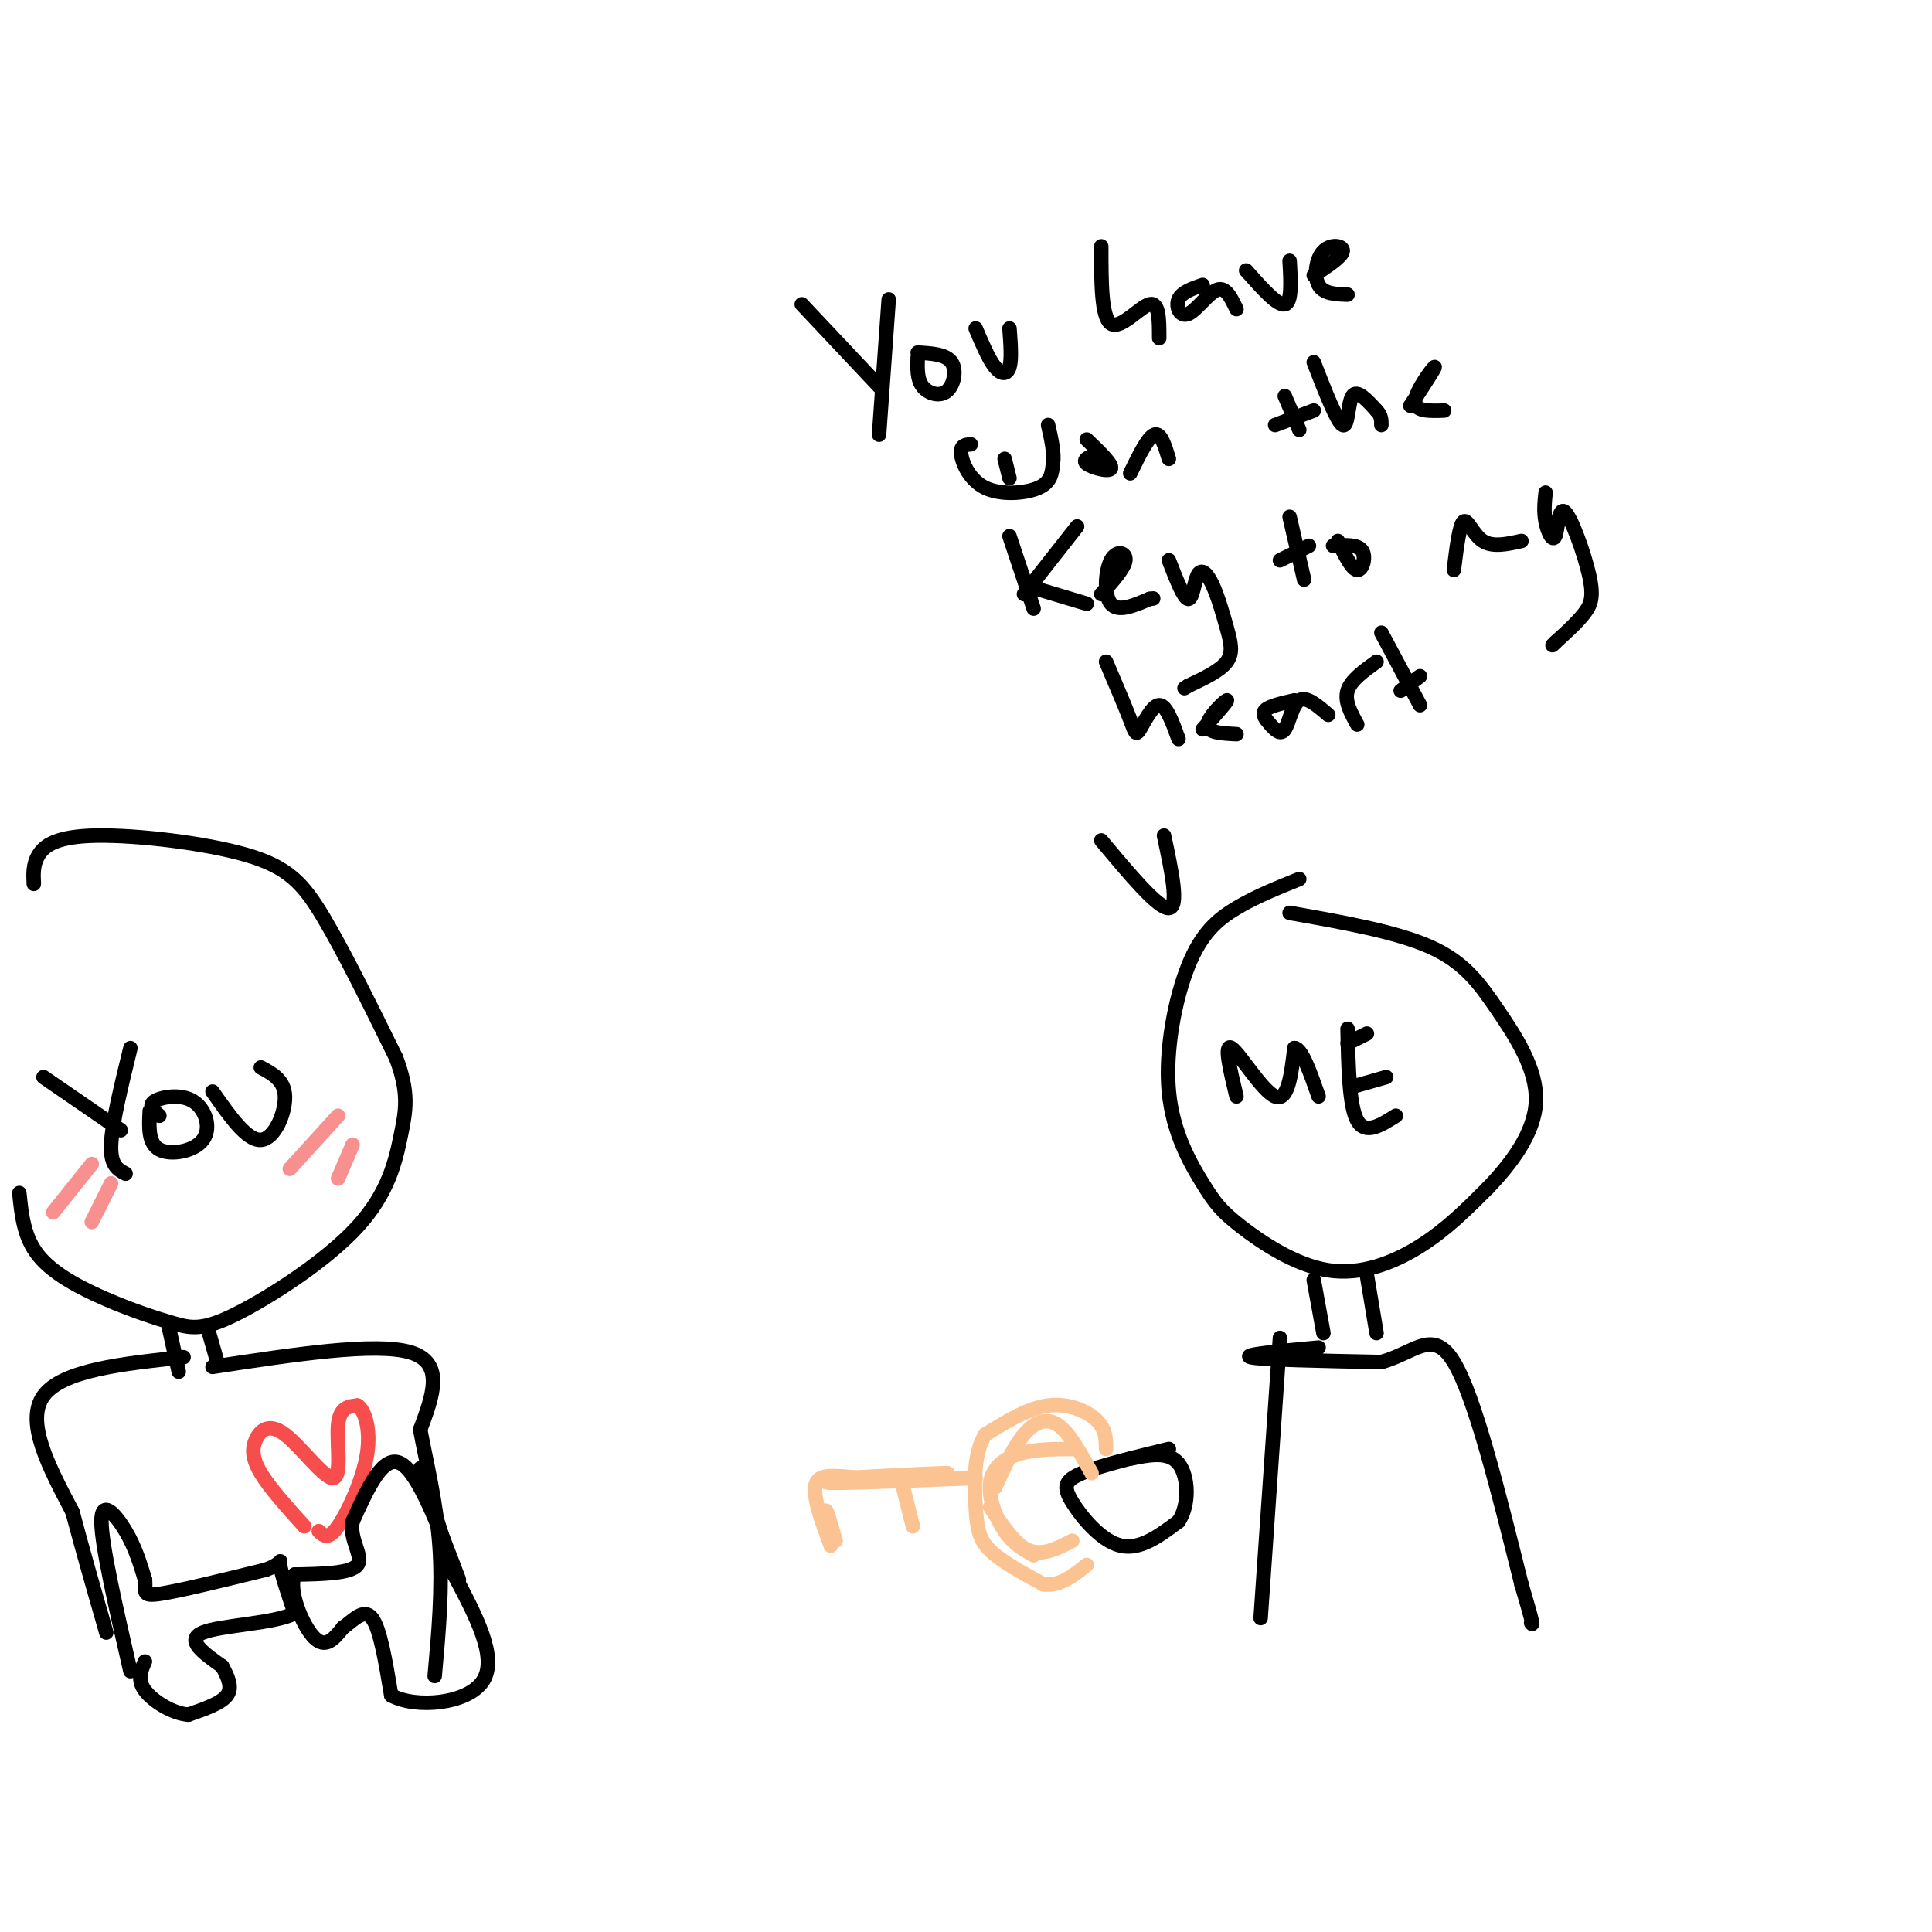 <svg viewBox='0 0 400 400' version='1.1' xmlns='http://www.w3.org/2000/svg' xmlns:xlink='http://www.w3.org/1999/xlink'><g fill='none' stroke='#000000' stroke-width='3' stroke-linecap='round' stroke-linejoin='round'><path d='M7,183c-0.100,-2.019 -0.201,-4.038 1,-6c1.201,-1.962 3.703,-3.866 12,-4c8.297,-0.134 22.388,1.502 31,4c8.612,2.498 11.746,5.856 16,13c4.254,7.144 9.627,18.072 15,29'/><path d='M82,219c2.731,7.237 2.059,10.831 1,16c-1.059,5.169 -2.503,11.915 -9,19c-6.497,7.085 -18.045,14.509 -25,18c-6.955,3.491 -9.318,3.049 -13,2c-3.682,-1.049 -8.684,-2.706 -14,-5c-5.316,-2.294 -10.948,-5.227 -14,-9c-3.052,-3.773 -3.526,-8.387 -4,-13'/><path d='M9,223c0.000,0.000 16.000,11.000 16,11'/><path d='M27,217c-1.917,7.833 -3.833,15.667 -4,20c-0.167,4.333 1.417,5.167 3,6'/><path d='M31,230c-0.169,3.370 -0.338,6.740 2,8c2.338,1.260 7.183,0.410 9,-2c1.817,-2.410 0.604,-6.380 -2,-8c-2.604,-1.620 -6.601,-0.892 -8,0c-1.399,0.892 -0.199,1.946 1,3'/><path d='M44,226c3.556,5.089 7.111,10.178 10,10c2.889,-0.178 5.111,-5.622 5,-9c-0.111,-3.378 -2.556,-4.689 -5,-6'/><path d='M269,182c-4.531,1.825 -9.062,3.651 -13,6c-3.938,2.349 -7.284,5.223 -10,12c-2.716,6.777 -4.802,17.459 -4,26c0.802,8.541 4.491,14.940 7,19c2.509,4.060 3.837,5.779 8,9c4.163,3.221 11.159,7.944 18,9c6.841,1.056 13.526,-1.555 19,-5c5.474,-3.445 9.737,-7.722 14,-12'/><path d='M308,246c4.785,-4.967 9.746,-11.383 10,-18c0.254,-6.617 -4.201,-13.435 -8,-19c-3.799,-5.565 -6.943,-9.876 -14,-13c-7.057,-3.124 -18.029,-5.062 -29,-7'/><path d='M256,227c-1.333,-5.556 -2.667,-11.111 -1,-10c1.667,1.111 6.333,8.889 9,10c2.667,1.111 3.333,-4.444 4,-10'/><path d='M268,217c1.500,0.000 3.250,5.000 5,10'/><path d='M279,213c0.167,8.000 0.333,16.000 2,19c1.667,3.000 4.833,1.000 8,-1'/><path d='M280,225c0.000,0.000 7.000,-2.000 7,-2'/><path d='M279,216c0.000,0.000 4.000,-2.000 4,-2'/><path d='M272,265c0.000,0.000 2.000,11.000 2,11'/><path d='M283,264c0.000,0.000 2.000,12.000 2,12'/><path d='M273,279c-8.083,0.750 -16.167,1.500 -14,2c2.167,0.500 14.583,0.750 27,1'/><path d='M286,282c6.911,-1.889 10.689,-7.111 15,0c4.311,7.111 9.156,26.556 14,46'/><path d='M315,328c2.667,9.000 2.333,8.500 2,8'/><path d='M265,277c0.000,0.000 -4.000,58.000 -4,58'/><path d='M242,300c-7.155,1.732 -14.310,3.464 -18,5c-3.690,1.536 -3.917,2.875 -2,6c1.917,3.125 5.976,8.036 10,9c4.024,0.964 8.012,-2.018 12,-5'/><path d='M244,315c2.311,-3.400 2.089,-9.400 0,-12c-2.089,-2.600 -6.044,-1.800 -10,-1'/></g>
<g fill='none' stroke='#FCC392' stroke-width='3' stroke-linecap='round' stroke-linejoin='round'><path d='M229,300c-0.022,-2.067 -0.044,-4.133 -2,-6c-1.956,-1.867 -5.844,-3.533 -10,-3c-4.156,0.533 -8.578,3.267 -13,6'/><path d='M204,297c-2.512,3.869 -2.292,10.542 -2,15c0.292,4.458 0.655,6.702 3,9c2.345,2.298 6.673,4.649 11,7'/><path d='M216,328c3.333,0.500 6.167,-1.750 9,-4'/><path d='M202,306c-12.333,0.500 -24.667,1.000 -29,1c-4.333,0.000 -0.667,-0.500 3,-1'/><path d='M176,306c5.667,-0.422 18.333,-0.978 20,-1c1.667,-0.022 -7.667,0.489 -17,1'/><path d='M179,306c-5.000,-0.200 -9.000,-1.200 -10,1c-1.000,2.200 1.000,7.600 3,13'/><path d='M172,320c0.156,0.200 -0.956,-5.800 -1,-7c-0.044,-1.200 0.978,2.400 2,6'/><path d='M187,308c0.000,0.000 2.000,8.000 2,8'/><path d='M206,308c1.911,-4.200 3.822,-8.400 6,-11c2.178,-2.600 4.622,-3.600 7,-2c2.378,1.600 4.689,5.800 7,10'/><path d='M222,300c-3.917,0.012 -7.833,0.024 -11,1c-3.167,0.976 -5.583,2.917 -6,6c-0.417,3.083 1.167,7.310 3,10c1.833,2.690 3.917,3.845 6,5'/><path d='M205,312c2.583,3.917 5.167,7.833 8,9c2.833,1.167 5.917,-0.417 9,-2'/></g>
<g fill='none' stroke='#F84D4D' stroke-width='3' stroke-linecap='round' stroke-linejoin='round'><path d='M63,316c-3.589,-3.982 -7.179,-7.963 -9,-11c-1.821,-3.037 -1.875,-5.129 -1,-7c0.875,-1.871 2.678,-3.522 6,-1c3.322,2.522 8.164,9.218 10,9c1.836,-0.218 0.668,-7.348 1,-11c0.332,-3.652 2.166,-3.826 4,-4'/><path d='M74,291c1.381,0.762 2.833,4.667 2,10c-0.833,5.333 -3.952,12.095 -6,15c-2.048,2.905 -3.024,1.952 -4,1'/></g>
<g fill='none' stroke='#000000' stroke-width='3' stroke-linecap='round' stroke-linejoin='round'><path d='M35,275c0.000,0.000 2.000,9.000 2,9'/><path d='M43,275c0.000,0.000 2.000,7.000 2,7'/><path d='M44,283c16.917,-2.583 33.833,-5.167 41,-3c7.167,2.167 4.583,9.083 2,16'/><path d='M87,296c1.244,6.622 3.356,15.178 4,24c0.644,8.822 -0.178,17.911 -1,27'/><path d='M38,281c-12.583,1.333 -25.167,2.667 -29,8c-3.833,5.333 1.083,14.667 6,24'/><path d='M15,313c2.167,8.167 4.583,16.583 7,25'/><path d='M228,174c5.917,7.083 11.833,14.167 14,14c2.167,-0.167 0.583,-7.583 -1,-15'/><path d='M166,63c0.000,0.000 16.000,17.000 16,17'/><path d='M184,62c0.000,0.000 -2.000,28.000 -2,28'/><path d='M190,74c-0.071,2.256 -0.143,4.512 1,6c1.143,1.488 3.500,2.208 5,1c1.500,-1.208 2.143,-4.345 1,-6c-1.143,-1.655 -4.071,-1.827 -7,-2'/><path d='M202,68c1.356,3.200 2.711,6.400 4,8c1.289,1.600 2.511,1.600 3,0c0.489,-1.600 0.244,-4.800 0,-8'/><path d='M228,51c0.000,7.356 0.000,14.711 2,16c2.000,1.289 6.000,-3.489 8,-4c2.000,-0.511 2.000,3.244 2,7'/><path d='M249,59c-2.185,0.756 -4.369,1.512 -5,3c-0.631,1.488 0.292,3.708 2,3c1.708,-0.708 4.202,-4.345 6,-5c1.798,-0.655 2.899,1.673 4,4'/><path d='M258,56c3.250,3.667 6.500,7.333 8,7c1.500,-0.333 1.250,-4.667 1,-9'/><path d='M272,57c2.923,-1.917 5.845,-3.833 6,-5c0.155,-1.167 -2.458,-1.583 -4,0c-1.542,1.583 -2.012,5.167 -1,7c1.012,1.833 3.506,1.917 6,2'/><path d='M201,92c-1.101,0.083 -2.202,0.167 -2,2c0.202,1.833 1.708,5.417 5,7c3.292,1.583 8.369,1.167 11,0c2.631,-1.167 2.815,-3.083 3,-5'/><path d='M218,96c0.333,-2.167 -0.333,-5.083 -1,-8'/><path d='M227,94c-1.511,0.600 -3.022,1.200 -2,2c1.022,0.800 4.578,1.800 5,1c0.422,-0.800 -2.289,-3.400 -5,-6'/><path d='M234,98c1.833,-3.750 3.667,-7.500 5,-8c1.333,-0.500 2.167,2.250 3,5'/><path d='M209,99c0.000,0.000 -1.000,-4.000 -1,-4'/><path d='M266,82c0.000,0.000 3.000,7.000 3,7'/><path d='M264,88c0.000,0.000 8.000,-3.000 8,-3'/><path d='M272,75c2.422,6.222 4.844,12.444 6,13c1.156,0.556 1.044,-4.556 2,-6c0.956,-1.444 2.978,0.778 5,3'/><path d='M285,85c1.000,1.000 1.000,2.000 1,3'/><path d='M292,84c2.689,-4.111 5.378,-8.222 5,-8c-0.378,0.222 -3.822,4.778 -4,7c-0.178,2.222 2.911,2.111 6,2'/><path d='M209,111c0.000,0.000 5.000,15.000 5,15'/><path d='M212,123c0.000,0.000 11.000,-14.000 11,-14'/><path d='M215,122c0.000,0.000 10.000,3.000 10,3'/><path d='M228,123c2.405,-2.685 4.810,-5.369 5,-7c0.190,-1.631 -1.833,-2.208 -3,0c-1.167,2.208 -1.476,7.202 0,9c1.476,1.798 4.738,0.399 8,-1'/><path d='M238,124c1.333,-0.167 0.667,-0.083 0,0'/><path d='M242,116c1.534,3.948 3.068,7.896 4,8c0.932,0.104 1.261,-3.635 2,-5c0.739,-1.365 1.889,-0.356 3,2c1.111,2.356 2.184,6.057 3,9c0.816,2.943 1.376,5.126 0,7c-1.376,1.874 -4.688,3.437 -8,5'/><path d='M246,142c-1.333,0.833 -0.667,0.417 0,0'/><path d='M267,107c0.000,0.000 3.000,13.000 3,13'/><path d='M265,116c0.000,0.000 6.000,-3.000 6,-3'/><path d='M277,112c1.444,2.956 2.889,5.911 4,6c1.111,0.089 1.889,-2.689 1,-4c-0.889,-1.311 -3.444,-1.156 -6,-1'/><path d='M301,118c0.578,-4.667 1.156,-9.333 2,-10c0.844,-0.667 1.956,2.667 4,4c2.044,1.333 5.022,0.667 8,0'/><path d='M320,102c-0.206,1.953 -0.412,3.907 0,6c0.412,2.093 1.442,4.326 2,3c0.558,-1.326 0.644,-6.211 2,-5c1.356,1.211 3.980,8.518 5,13c1.020,4.482 0.434,6.138 -1,8c-1.434,1.862 -3.717,3.931 -6,6'/><path d='M322,133c-1.000,1.000 -0.500,0.500 0,0'/><path d='M229,137c1.982,4.655 3.964,9.310 5,12c1.036,2.690 1.125,3.417 2,2c0.875,-1.417 2.536,-4.976 4,-5c1.464,-0.024 2.732,3.488 4,7'/><path d='M249,151c2.689,-3.044 5.378,-6.089 5,-6c-0.378,0.089 -3.822,3.311 -4,5c-0.178,1.689 2.911,1.844 6,2'/><path d='M268,145c-2.573,0.589 -5.145,1.177 -6,2c-0.855,0.823 0.008,1.880 1,3c0.992,1.120 2.113,2.301 3,1c0.887,-1.301 1.539,-5.086 3,-6c1.461,-0.914 3.730,1.043 6,3'/><path d='M281,150c-1.333,-2.417 -2.667,-4.833 -2,-7c0.667,-2.167 3.333,-4.083 6,-6'/><path d='M286,131c0.000,0.000 8.000,15.000 8,15'/><path d='M290,143c0.000,0.000 4.000,-3.000 4,-3'/></g>
<g fill='none' stroke='#F99090' stroke-width='3' stroke-linecap='round' stroke-linejoin='round'><path d='M11,251c0.000,0.000 8.000,-10.000 8,-10'/><path d='M19,253c0.000,0.000 4.000,-8.000 4,-8'/><path d='M60,242c0.000,0.000 10.000,-11.000 10,-11'/><path d='M70,244c0.000,0.000 3.000,-7.000 3,-7'/></g>
<g fill='none' stroke='#000000' stroke-width='3' stroke-linecap='round' stroke-linejoin='round'><path d='M27,346c-3.000,-13.089 -6.000,-26.178 -6,-31c0.000,-4.822 3.000,-1.378 5,2c2.000,3.378 3.000,6.689 4,10'/><path d='M30,327c0.311,2.444 -0.911,3.556 3,3c3.911,-0.556 12.956,-2.778 22,-5'/><path d='M55,325c3.956,-1.444 2.844,-2.556 3,-1c0.156,1.556 1.578,5.778 3,10'/><path d='M61,334c-3.933,2.133 -15.267,2.467 -19,4c-3.733,1.533 0.133,4.267 4,7'/><path d='M46,345c1.200,2.244 2.200,4.356 1,6c-1.200,1.644 -4.600,2.822 -8,4'/><path d='M39,355c-3.244,-0.222 -7.356,-2.778 -9,-5c-1.644,-2.222 -0.822,-4.111 0,-6'/><path d='M95,327c-4.167,-11.000 -8.333,-22.000 -12,-24c-3.667,-2.000 -6.833,5.000 -10,12'/><path d='M73,315c-0.756,3.778 2.356,7.222 1,9c-1.356,1.778 -7.178,1.889 -13,2'/><path d='M61,326c-1.400,3.289 1.600,10.511 4,13c2.400,2.489 4.200,0.244 6,-2'/><path d='M71,337c2.089,-1.467 4.311,-4.133 6,-2c1.689,2.133 2.844,9.067 4,16'/><path d='M81,351c5.111,2.800 15.889,1.800 19,-3c3.111,-4.800 -1.444,-13.400 -6,-22'/><path d='M94,326c-2.167,-7.333 -4.583,-14.667 -7,-22'/></g>
</svg>